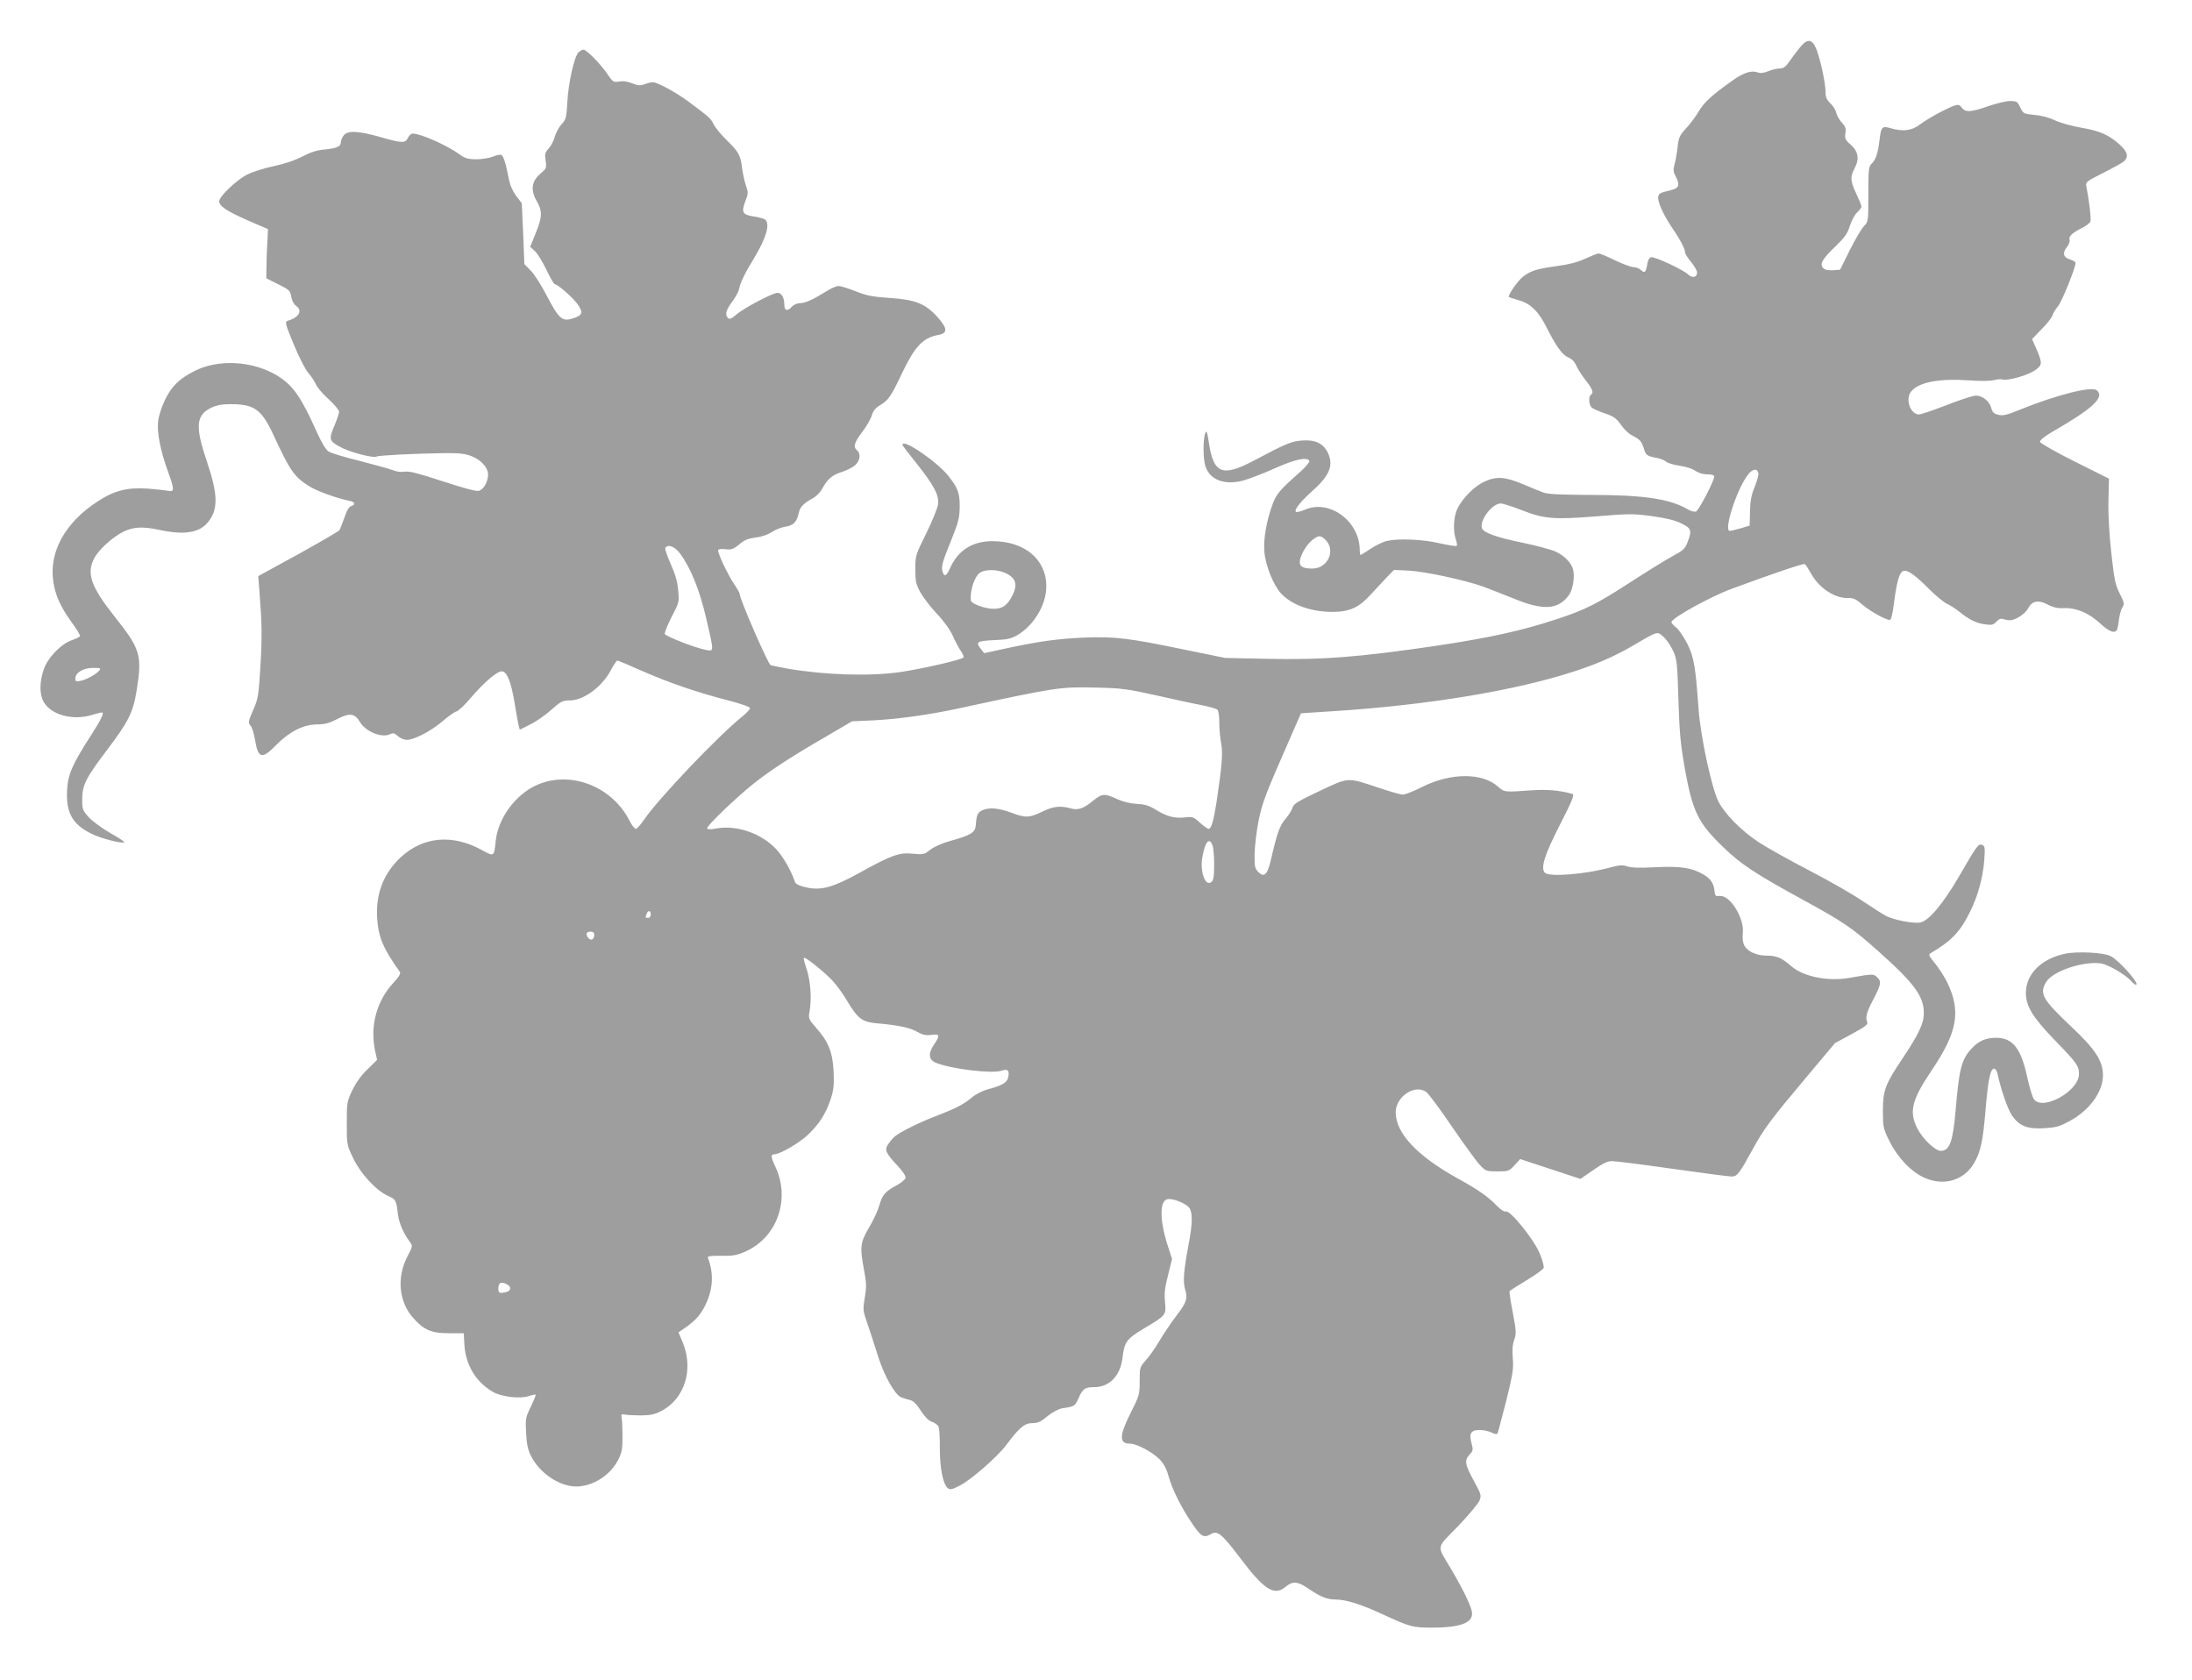<?xml version="1.0" standalone="no"?>
<!DOCTYPE svg PUBLIC "-//W3C//DTD SVG 20010904//EN"
 "http://www.w3.org/TR/2001/REC-SVG-20010904/DTD/svg10.dtd">
<svg version="1.0" xmlns="http://www.w3.org/2000/svg"
 width="1280pt" height="981pt" viewBox="0 0 1280 981"
 preserveAspectRatio="xMidYMid meet">
<g transform="translate(0,981) scale(0.1,-0.1)"
fill="#9e9e9e" stroke="none">
<path d="M10514 9537 c-16 -19 -44 -55 -61 -80 -26 -38 -38 -47 -62 -47 -16 0
-45 -7 -66 -16 -27 -11 -45 -13 -64 -6 -34 12 -81 -3 -141 -46 -123 -87 -167
-127 -199 -180 -18 -32 -52 -77 -76 -102 -37 -41 -43 -53 -49 -110 -4 -36 -12
-81 -18 -101 -8 -29 -7 -42 6 -67 27 -52 22 -70 -26 -82 -64 -16 -68 -18 -74
-35 -9 -23 23 -98 73 -174 53 -77 83 -134 83 -155 0 -8 16 -33 35 -56 19 -23
35 -51 35 -61 0 -29 -28 -35 -53 -11 -30 28 -193 104 -215 100 -11 -2 -19 -17
-23 -41 -8 -48 -15 -54 -37 -34 -10 10 -30 17 -43 17 -14 0 -62 18 -108 40
-45 22 -88 40 -96 40 -7 0 -42 -14 -77 -30 -45 -21 -95 -34 -168 -44 -117 -16
-150 -26 -197 -62 -30 -23 -90 -110 -82 -118 2 -2 29 -11 60 -20 65 -18 112
-64 155 -148 58 -116 96 -170 130 -184 22 -9 39 -26 48 -48 8 -19 33 -58 55
-86 41 -52 49 -74 31 -85 -15 -9 -12 -61 5 -75 8 -7 42 -22 77 -34 51 -17 67
-29 93 -66 17 -25 45 -52 63 -61 48 -25 58 -35 71 -78 12 -40 17 -44 81 -56
19 -4 42 -14 51 -22 10 -8 45 -18 80 -23 35 -5 75 -18 90 -30 18 -12 44 -20
69 -20 26 0 40 -4 40 -13 0 -25 -90 -197 -106 -204 -9 -3 -29 2 -45 11 -106
63 -258 86 -569 86 -183 1 -254 4 -280 15 -19 7 -73 29 -120 49 -102 43 -154
46 -225 12 -58 -27 -128 -99 -156 -159 -21 -47 -25 -128 -8 -176 6 -18 9 -35
5 -38 -3 -4 -48 3 -100 15 -100 23 -240 29 -309 13 -21 -5 -63 -25 -93 -45
-29 -20 -56 -36 -59 -36 -3 0 -5 13 -5 28 0 167 -174 297 -317 237 -19 -8 -42
-15 -49 -15 -27 0 11 53 85 119 105 93 130 153 95 227 -26 54 -73 77 -147 72
-65 -4 -98 -18 -284 -117 -185 -98 -237 -78 -264 105 -10 66 -14 74 -21 54
-14 -36 -13 -150 1 -193 26 -79 110 -111 217 -84 33 9 116 40 185 71 123 55
190 69 205 45 3 -6 -19 -33 -52 -63 -119 -105 -141 -130 -163 -191 -35 -94
-54 -202 -48 -275 6 -81 54 -200 99 -247 64 -67 177 -107 304 -106 95 1 150
26 217 100 29 31 71 77 94 101 l43 44 87 -4 c93 -5 323 -54 433 -93 36 -13
116 -45 179 -70 172 -71 259 -66 322 19 23 31 36 107 25 150 -9 38 -51 82
-100 104 -24 12 -110 35 -191 52 -156 32 -231 59 -241 85 -17 44 59 145 109
145 14 0 69 -18 123 -39 130 -51 187 -56 437 -36 191 16 215 16 324 1 81 -11
134 -24 170 -42 60 -29 64 -41 37 -111 -14 -37 -26 -48 -88 -81 -39 -21 -150
-90 -246 -152 -194 -126 -264 -161 -425 -214 -205 -68 -391 -109 -702 -156
-455 -67 -668 -84 -990 -77 l-248 5 -245 50 c-318 66 -401 76 -580 69 -156 -7
-263 -22 -459 -64 l-124 -27 -18 23 c-34 42 -26 48 74 53 78 3 100 8 139 30
96 57 168 178 168 284 0 158 -127 264 -315 264 -117 0 -201 -54 -247 -157 -20
-45 -32 -53 -42 -27 -12 31 -5 59 46 183 45 112 51 135 52 201 1 81 -11 112
-66 181 -69 86 -269 221 -268 182 0 -5 36 -52 79 -105 104 -131 135 -188 129
-242 -3 -22 -34 -99 -69 -170 -63 -127 -64 -131 -64 -210 0 -71 4 -88 30 -136
17 -30 60 -86 97 -125 41 -43 76 -93 92 -128 14 -32 35 -71 46 -87 12 -17 19
-34 16 -39 -8 -13 -238 -66 -367 -85 -177 -26 -436 -18 -656 19 -48 9 -95 18
-103 21 -14 4 -180 385 -180 413 0 7 -14 32 -31 57 -40 59 -102 191 -95 203 3
5 23 7 44 4 31 -4 44 0 76 26 39 32 47 35 121 46 22 4 56 17 75 30 19 13 54
26 78 30 47 7 65 28 77 82 7 33 27 54 84 85 18 10 39 32 49 49 34 62 60 85
118 103 31 10 67 29 80 42 27 26 31 66 9 84 -24 20 -18 45 31 109 25 33 50 77
55 96 7 24 21 42 42 55 54 32 68 51 132 186 79 165 124 212 218 229 52 10 49
39 -8 103 -71 79 -129 102 -277 112 -102 7 -136 13 -201 39 -43 17 -88 31
-100 31 -13 0 -44 -13 -70 -30 -77 -48 -124 -70 -155 -70 -16 0 -37 -9 -47
-20 -27 -30 -45 -25 -45 11 0 40 -16 69 -40 69 -28 0 -193 -87 -238 -125 -29
-26 -42 -31 -51 -22 -19 19 -12 46 23 93 19 25 38 59 42 77 8 39 32 89 91 186
68 113 91 194 61 219 -7 5 -35 13 -61 17 -71 11 -79 23 -56 86 19 48 19 55 4
98 -8 25 -18 70 -22 101 -8 72 -20 94 -88 160 -31 30 -65 71 -76 91 -19 39
-27 45 -149 136 -74 55 -182 113 -209 113 -8 0 -29 -5 -47 -12 -26 -9 -39 -8
-74 6 -27 11 -54 14 -75 10 -32 -6 -36 -3 -67 42 -40 60 -123 144 -141 144 -8
0 -21 -8 -30 -17 -25 -28 -58 -179 -64 -288 -5 -92 -8 -102 -33 -130 -16 -16
-33 -49 -40 -72 -6 -24 -22 -55 -36 -70 -21 -23 -24 -32 -18 -71 6 -43 5 -46
-30 -76 -52 -43 -59 -97 -22 -160 34 -58 33 -93 -6 -188 l-32 -79 27 -25 c16
-14 46 -64 68 -110 22 -46 44 -84 49 -84 17 0 106 -78 134 -118 34 -49 27 -65
-35 -83 -56 -17 -76 1 -144 130 -31 61 -74 129 -95 150 l-38 39 -7 177 -8 178
-33 43 c-21 29 -36 63 -43 101 -18 92 -31 134 -45 139 -6 2 -29 -2 -49 -11
-20 -8 -63 -15 -95 -15 -49 0 -66 5 -99 29 -73 53 -227 121 -273 121 -9 0 -22
-11 -28 -25 -15 -32 -33 -32 -162 5 -130 37 -192 39 -214 8 -9 -12 -16 -30
-16 -40 0 -24 -25 -34 -95 -41 -42 -3 -81 -16 -130 -41 -44 -23 -107 -44 -170
-57 -57 -12 -125 -34 -157 -51 -61 -33 -158 -126 -158 -153 0 -29 45 -58 167
-112 l118 -51 -4 -79 c-3 -43 -5 -107 -5 -143 l-1 -65 70 -35 c65 -32 70 -38
76 -73 4 -23 15 -44 28 -53 40 -29 17 -68 -51 -88 -15 -5 -11 -21 37 -136 29
-72 68 -147 84 -166 17 -19 37 -49 45 -67 7 -18 41 -58 75 -88 33 -31 61 -63
61 -73 0 -9 -11 -43 -25 -76 -36 -85 -34 -94 28 -128 53 -31 198 -69 216 -58
11 7 227 18 396 20 85 1 121 -3 157 -17 57 -22 98 -67 98 -108 0 -42 -26 -88
-54 -95 -16 -4 -90 16 -212 56 -140 46 -195 60 -220 56 -19 -4 -47 -1 -71 9
-21 8 -108 32 -194 54 -86 21 -168 46 -181 55 -15 10 -41 53 -68 113 -61 137
-105 215 -148 262 -127 140 -389 184 -565 95 -89 -44 -136 -90 -174 -170 -20
-41 -37 -95 -40 -127 -7 -64 15 -173 58 -291 38 -103 38 -120 2 -112 -16 3
-70 9 -121 13 -120 8 -197 -12 -295 -77 -187 -122 -281 -293 -256 -464 11 -81
43 -151 109 -242 28 -38 49 -73 47 -78 -2 -5 -23 -16 -47 -24 -64 -22 -142
-103 -165 -172 -25 -74 -25 -147 1 -190 43 -74 167 -108 276 -76 31 9 59 16
62 16 17 0 0 -36 -64 -136 -106 -164 -133 -225 -138 -314 -8 -135 30 -203 143
-259 57 -28 180 -59 191 -49 2 3 -34 27 -81 53 -47 27 -103 68 -125 91 -37 41
-40 48 -40 104 0 86 21 127 143 288 128 169 154 221 175 351 33 204 22 242
-129 431 -137 173 -165 250 -120 338 25 50 106 124 169 156 60 30 114 33 217
11 141 -30 227 -16 277 43 64 76 62 163 -6 364 -67 198 -61 264 27 307 31 15
63 21 113 21 139 0 181 -30 251 -180 96 -208 121 -244 205 -297 46 -30 157
-70 240 -88 32 -6 36 -21 9 -30 -13 -4 -27 -27 -40 -68 -12 -34 -25 -67 -29
-73 -4 -6 -112 -69 -240 -140 l-234 -128 6 -76 c16 -206 17 -271 7 -446 -11
-178 -13 -193 -43 -261 -29 -67 -30 -74 -15 -90 9 -10 20 -47 26 -82 18 -111
41 -117 124 -31 77 78 160 120 238 120 46 0 71 7 118 31 72 38 103 34 133 -17
32 -55 125 -94 173 -72 22 10 28 8 48 -10 13 -12 36 -22 53 -22 43 0 141 51
209 109 33 29 69 54 81 57 11 3 49 38 83 79 77 90 153 155 181 155 30 0 55
-62 75 -185 9 -55 19 -113 23 -128 l7 -28 62 31 c34 17 89 55 122 85 55 49 66
55 107 55 83 0 191 80 243 180 16 30 32 54 37 53 5 -1 70 -28 144 -61 157 -69
323 -126 503 -172 73 -19 127 -38 127 -45 0 -6 -19 -27 -42 -46 -144 -115
-494 -483 -579 -608 -19 -28 -40 -51 -46 -51 -7 0 -24 21 -37 48 -104 204
-352 297 -548 205 -120 -56 -219 -192 -233 -321 -11 -98 -7 -96 -88 -52 -169
90 -337 74 -466 -45 -101 -94 -147 -213 -139 -353 8 -115 33 -177 133 -317 6
-10 -4 -27 -37 -63 -99 -106 -139 -254 -107 -401 l11 -50 -56 -55 c-37 -35
-68 -79 -89 -123 -31 -65 -32 -73 -32 -193 0 -124 0 -126 38 -204 43 -90 134
-189 205 -220 44 -20 46 -24 56 -109 6 -47 32 -109 68 -157 19 -26 19 -26 -14
-89 -62 -121 -49 -262 34 -356 63 -71 106 -90 209 -90 l87 0 4 -70 c8 -117 67
-214 165 -272 52 -30 161 -43 214 -24 18 6 34 9 37 7 2 -3 -11 -34 -28 -70
-31 -62 -32 -70 -28 -153 4 -69 10 -99 31 -139 50 -97 165 -174 261 -174 97 0
200 65 246 156 21 41 25 63 25 134 0 47 -2 96 -5 110 -4 22 -2 24 20 20 14 -3
57 -5 95 -5 58 1 79 6 123 29 131 73 182 240 120 394 l-26 62 42 29 c60 42 92
79 120 141 40 88 44 176 10 265 -4 10 12 13 78 12 71 -1 92 3 145 27 184 84
260 308 169 497 -25 53 -26 69 -3 69 31 0 143 65 192 111 68 64 107 125 135
209 18 54 21 82 18 160 -5 113 -30 178 -102 258 -44 50 -46 55 -39 95 14 73 6
178 -16 246 -12 35 -20 66 -17 68 7 8 116 -79 167 -133 25 -27 65 -82 88 -122
60 -100 85 -119 168 -127 127 -11 198 -26 239 -50 31 -18 49 -22 82 -18 50 7
53 -2 17 -55 -36 -53 -33 -89 8 -107 88 -37 331 -66 386 -47 37 13 48 0 37
-43 -7 -28 -39 -45 -119 -66 -27 -7 -67 -27 -90 -46 -50 -42 -93 -64 -206
-108 -99 -37 -216 -95 -247 -122 -11 -10 -28 -30 -38 -45 -22 -33 -14 -51 56
-126 29 -30 48 -60 46 -70 -2 -9 -24 -28 -50 -42 -69 -37 -86 -57 -103 -118
-9 -31 -36 -90 -61 -131 -51 -87 -54 -113 -28 -250 14 -73 14 -97 4 -158 -12
-70 -12 -75 18 -160 16 -48 44 -133 61 -188 35 -109 97 -220 133 -234 13 -5
36 -12 51 -16 19 -4 38 -22 63 -61 23 -36 46 -59 65 -66 16 -5 34 -18 39 -27
5 -10 9 -67 8 -128 0 -116 18 -209 47 -233 12 -10 24 -8 67 14 65 32 219 166
273 237 77 103 108 129 153 129 32 0 50 8 88 40 28 23 64 42 84 46 73 11 77
13 96 55 26 60 39 69 93 69 90 0 154 67 166 173 11 91 24 109 122 168 133 79
133 79 126 156 -5 49 -1 86 18 158 l23 94 -27 83 c-46 146 -46 259 2 266 33 5
108 -26 126 -51 20 -29 19 -91 -4 -212 -29 -156 -34 -217 -21 -263 17 -55 10
-76 -55 -161 -30 -40 -74 -105 -96 -143 -23 -39 -58 -89 -78 -111 -35 -39 -36
-42 -36 -122 0 -78 -2 -85 -53 -186 -67 -134 -68 -179 -2 -179 37 0 128 -48
170 -90 25 -25 41 -54 53 -98 22 -78 74 -184 139 -279 50 -75 68 -85 107 -62
39 25 66 3 170 -135 143 -190 202 -228 269 -171 41 34 70 31 132 -11 68 -47
110 -64 158 -64 61 0 147 -27 271 -84 164 -76 181 -81 301 -80 169 1 239 32
224 97 -8 38 -56 137 -120 244 -86 146 -91 116 39 250 62 65 118 132 126 150
12 31 11 36 -33 117 -52 95 -56 119 -24 153 20 21 21 28 11 65 -16 58 -4 78
48 78 22 0 53 -7 69 -15 16 -8 31 -11 34 -7 3 5 25 90 51 190 39 159 44 190
39 249 -4 47 -2 81 8 109 13 37 12 52 -8 159 -13 65 -21 121 -19 125 2 4 47
33 99 64 52 31 97 64 100 72 3 9 -7 48 -24 87 -35 83 -172 252 -197 243 -8 -4
-31 11 -56 37 -51 52 -102 88 -227 157 -236 131 -360 264 -360 385 0 93 116
168 180 117 14 -11 82 -102 150 -203 69 -100 141 -200 161 -221 35 -37 38 -38
103 -38 64 0 68 1 100 36 l33 36 176 -58 176 -58 75 52 c56 39 83 52 110 52
19 0 178 -20 353 -45 175 -25 330 -45 345 -45 32 0 45 17 122 158 66 121 104
172 320 429 l161 192 98 53 c74 40 96 56 91 68 -13 29 -4 60 36 136 45 86 48
104 20 129 -21 19 -24 19 -160 -5 -128 -22 -271 7 -342 70 -55 48 -84 60 -145
60 -56 0 -110 25 -127 59 -9 17 -12 43 -9 73 10 86 -75 223 -134 216 -25 -3
-28 1 -31 27 -4 47 -23 75 -67 100 -68 39 -134 48 -279 41 -90 -5 -141 -3
-164 5 -26 9 -44 8 -90 -4 -153 -43 -369 -60 -392 -32 -24 29 -1 103 90 281
73 143 85 174 72 178 -72 21 -153 28 -240 21 -158 -11 -157 -12 -196 23 -92
81 -276 80 -441 -3 -49 -25 -100 -45 -113 -45 -12 0 -76 18 -141 40 -186 62
-172 63 -346 -19 -123 -58 -151 -75 -157 -96 -3 -13 -22 -43 -40 -65 -35 -40
-50 -82 -85 -234 -21 -93 -40 -113 -75 -78 -20 20 -23 32 -22 105 1 45 11 132
23 192 22 109 37 149 189 495 l59 135 184 12 c555 35 1074 121 1419 235 146
48 249 95 378 173 71 42 96 53 110 46 30 -16 60 -55 84 -106 20 -45 23 -71 29
-280 6 -192 12 -258 37 -401 46 -255 78 -320 227 -463 102 -98 185 -153 452
-299 252 -138 295 -167 453 -308 209 -186 265 -263 264 -361 0 -60 -31 -124
-126 -266 -99 -147 -113 -185 -113 -302 0 -97 2 -104 38 -178 48 -96 125 -178
202 -213 113 -52 232 -18 291 82 40 68 53 127 69 319 15 177 28 235 50 235 7
0 17 -15 20 -33 21 -95 59 -204 84 -241 42 -61 90 -80 188 -74 65 4 90 10 143
39 119 62 200 172 200 270 0 84 -45 153 -186 285 -168 159 -187 192 -145 261
39 63 219 123 321 107 43 -7 141 -65 174 -102 11 -12 23 -22 28 -22 28 0 -96
141 -147 167 -39 21 -194 29 -266 14 -139 -29 -229 -119 -229 -229 0 -77 39
-141 165 -272 134 -138 145 -154 145 -202 0 -100 -216 -219 -264 -145 -8 12
-25 67 -37 122 -37 174 -85 235 -183 235 -63 0 -104 -19 -148 -68 -54 -60 -69
-120 -88 -352 -16 -187 -35 -240 -87 -240 -33 0 -107 71 -138 133 -48 96 -31
165 83 334 153 227 174 346 93 516 -17 34 -49 84 -72 112 -37 45 -39 51 -24
60 121 71 173 126 229 241 46 92 75 199 83 301 5 73 4 83 -12 89 -22 9 -30 -1
-135 -183 -91 -156 -174 -257 -224 -269 -39 -9 -156 13 -205 39 -22 12 -84 52
-138 88 -54 37 -192 116 -308 176 -115 60 -248 134 -295 165 -102 67 -197 164
-235 237 -40 79 -104 377 -116 536 -18 254 -27 304 -64 382 -20 39 -49 83 -65
97 -17 13 -30 28 -30 33 1 24 227 149 355 196 255 94 416 148 424 143 6 -4 22
-29 37 -56 44 -81 136 -143 211 -142 36 1 50 -5 90 -40 45 -38 134 -88 159
-88 7 0 16 38 23 93 15 117 29 173 48 189 22 18 68 -11 154 -98 41 -41 89 -81
107 -89 18 -8 52 -30 75 -48 56 -46 98 -66 150 -73 37 -5 47 -3 65 16 15 17
26 20 44 14 12 -4 32 -7 43 -5 34 5 85 41 100 72 22 41 59 47 112 19 32 -17
58 -23 99 -21 71 2 145 -30 212 -93 51 -48 87 -58 96 -28 3 9 8 38 11 64 4 26
13 55 20 65 11 15 9 26 -17 77 -26 51 -32 82 -49 235 -12 110 -19 225 -17 306
l3 130 -200 100 c-112 56 -201 107 -203 115 -1 9 26 31 73 59 237 136 307 202
259 242 -31 25 -232 -26 -446 -112 -80 -33 -102 -38 -129 -31 -26 6 -35 15
-41 39 -10 40 -52 73 -90 73 -17 0 -93 -25 -170 -55 -77 -30 -150 -55 -162
-55 -51 0 -82 91 -46 134 45 55 164 77 340 65 63 -5 122 -4 141 1 18 5 42 7
54 4 32 -8 141 23 187 53 45 31 46 42 7 131 l-23 52 56 58 c31 31 59 67 63 80
3 12 18 36 32 53 23 27 103 225 103 254 0 6 -15 15 -32 20 -40 12 -46 36 -19
72 12 14 19 34 16 43 -6 20 15 40 73 69 24 12 46 29 49 38 5 13 -7 120 -24
205 -5 25 0 29 98 78 57 29 112 59 122 68 29 26 21 57 -29 101 -64 56 -114 77
-224 96 -52 9 -120 28 -150 42 -34 17 -80 29 -120 32 -63 6 -65 7 -83 44 -16
34 -20 37 -60 37 -23 0 -80 -14 -127 -30 -102 -36 -134 -37 -154 -9 -11 16
-20 19 -38 14 -45 -14 -159 -76 -204 -110 -50 -39 -102 -45 -176 -23 -48 14
-54 7 -63 -72 -9 -74 -22 -114 -45 -135 -18 -17 -20 -32 -20 -179 0 -160 0
-160 -27 -188 -14 -15 -51 -78 -82 -140 l-56 -113 -41 -3 c-28 -2 -47 2 -58
13 -22 23 -4 54 76 130 50 49 67 72 80 116 10 31 29 66 43 79 14 13 25 28 25
34 0 6 -14 40 -30 74 -36 76 -37 98 -9 152 28 53 20 97 -26 137 -30 26 -33 35
-29 64 5 27 1 40 -21 63 -14 15 -28 41 -32 56 -3 16 -18 41 -34 56 -22 21 -29
37 -29 66 0 52 -27 178 -51 245 -25 65 -52 71 -95 20z m-246 -2490 c2 -9 -8
-46 -22 -81 -20 -48 -26 -84 -27 -145 l-2 -80 -53 -16 c-28 -8 -57 -15 -63
-15 -38 0 40 241 105 327 27 36 56 40 62 10z m-2530 -387 c65 -61 17 -170 -75
-170 -52 0 -73 11 -73 37 0 35 34 96 70 127 38 31 50 32 78 6z m-3767 -82 c63
-85 115 -215 153 -379 46 -198 46 -193 -1 -184 -62 11 -235 79 -241 93 -2 8
16 53 40 100 45 86 45 88 38 157 -4 48 -18 96 -44 153 -20 45 -34 87 -31 92
15 25 55 9 86 -32z m1914 -121 c48 -27 57 -65 27 -124 -31 -59 -57 -78 -111
-78 -49 0 -130 30 -132 49 -5 50 16 123 44 154 29 31 116 31 172 -1z m-5305
-562 c-19 -23 -72 -52 -107 -60 -29 -6 -33 -4 -33 13 0 34 46 62 103 62 43 0
48 -2 37 -15z m6170 -145 c102 -23 221 -49 265 -57 44 -9 86 -21 93 -26 7 -6
12 -35 12 -77 0 -37 5 -92 11 -121 11 -56 4 -134 -27 -342 -17 -110 -31 -157
-46 -157 -6 0 -29 16 -51 36 -37 34 -43 36 -88 31 -59 -7 -106 5 -172 46 -39
24 -64 31 -109 33 -37 2 -79 12 -115 28 -72 34 -88 33 -139 -9 -58 -47 -88
-58 -133 -45 -60 17 -103 11 -166 -20 -74 -36 -97 -37 -181 -5 -72 27 -129 32
-169 13 -26 -12 -33 -27 -37 -88 -4 -42 -29 -57 -151 -91 -46 -13 -94 -34
-115 -51 -35 -28 -40 -29 -103 -23 -79 8 -121 -7 -320 -117 -150 -82 -216 -99
-304 -79 -36 8 -58 19 -62 29 -22 66 -69 149 -110 193 -86 92 -228 142 -346
122 -44 -8 -57 -7 -57 2 0 16 170 179 269 258 95 76 222 159 421 274 l155 91
130 6 c148 8 326 33 500 71 566 122 584 125 795 120 149 -3 183 -8 350 -45z
m330 -876 c6 -14 10 -65 10 -113 0 -68 -4 -92 -16 -101 -35 -30 -68 59 -53
145 16 90 41 119 59 69z m-3280 -404 c0 -11 -7 -20 -15 -20 -17 0 -18 2 -9 24
9 23 24 20 24 -4z m-330 -119 c0 -28 -21 -37 -36 -16 -16 22 -10 35 17 35 12
0 19 -7 19 -19z m-509 -2041 c26 -14 24 -36 -3 -44 -39 -10 -48 -7 -48 17 0
38 15 46 51 27z"/>
</g>
</svg>
